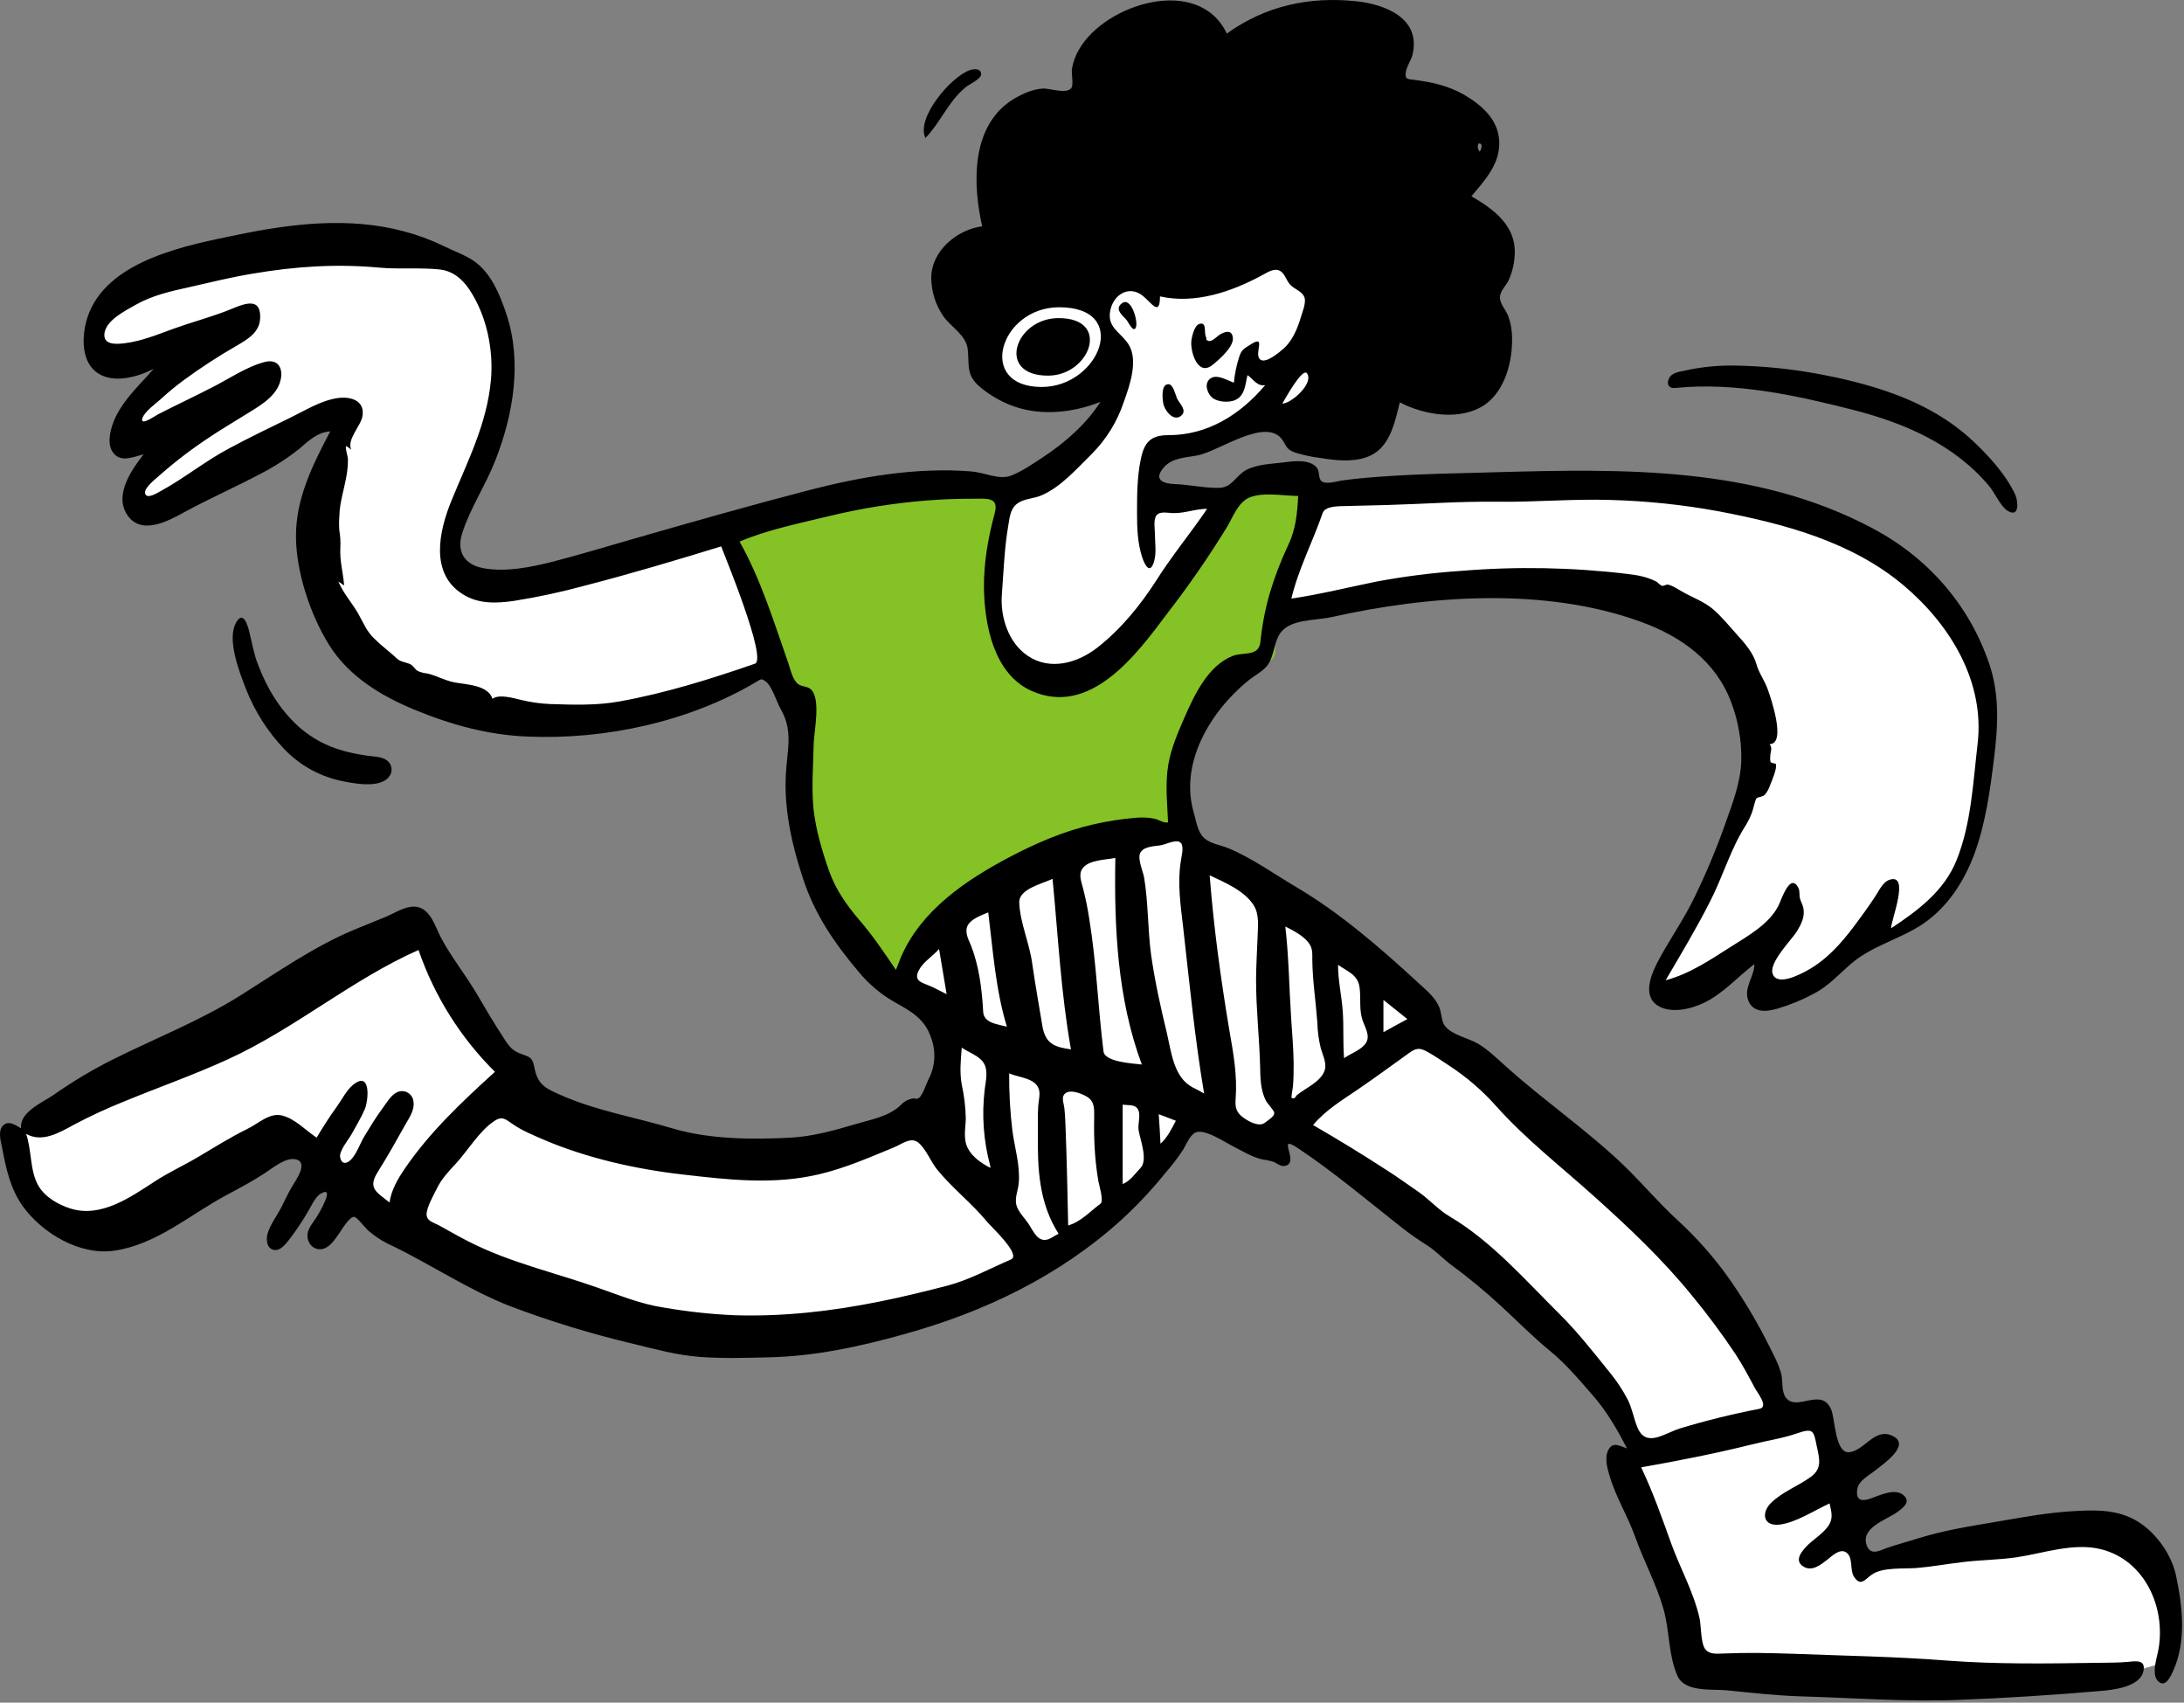 <?xml version="1.0" encoding="UTF-8"?> <svg xmlns="http://www.w3.org/2000/svg" width="866" height="675" viewBox="0 0 866 675" fill="none"><rect x="0" y="0" width="866" height="675" fill="#808080" stroke="none"/> <path d="M62.5 421L13 445.5L7.5 450L4 459L27 486.5L58.5 477.5L113.5 454.5L127.5 464L162.5 489.5L279 528.5L349 524L422.5 496L457.5 461.5L475 444.5L498.5 453L508 446.5L594 503.5L635.5 553.5L650 575.5L645.5 581L671 661L844.5 663L860.5 658.5L856.5 620L828.5 605.5L738 622.5L722.5 564L708 560L678.5 513L590 426L564.5 400.5L538.5 374.5L476.5 338.5L467 317.5L477.5 276.5L500 263.5L506 240.5L574.5 230.5L626 232.5L680 252.5L694 285L691.5 318L669 368.5L655.5 392.5L697 378L701.5 392.5L738 377L765.5 359L776 347.5L787.5 307V275L779.5 252.5L756 224.5L705.5 200L621.5 194.5H524.5L513.5 190L484 198L457.5 194.5V178.5L494.5 167H518L532 137L524.5 90.5L390 117.5L392.5 151.5L410.5 156.5H441L433.5 169L402 194.5L371 192L291 209.5L191 231L180 224.5V209.5L196.5 162.5L199 137L186.5 110L176 103L121.5 96.5L54 111.5L37 129L42.5 144.5L70 141.5L61.5 151.5L52 173L64 171L52 195L59 202L135.5 162.5L128 230L161 273.5L224 286.5L275.5 276.5L304.5 265L318 283L322 342.5L344.5 380L359 391L375.5 414L366.5 444.5L288.5 459L214.5 438L195.5 414L166.5 368L62.5 421Z" fill="white"></path> <path fill-rule="evenodd" clip-rule="evenodd" d="M288.157 208.61C296.657 230.41 305.157 252.11 313.757 273.91C316.957 282.01 315.057 291.71 315.357 300.21C315.957 317.61 316.757 334.91 325.257 350.41C333.257 364.91 343.057 378.51 353.157 391.61C366.757 372.21 387.957 357.11 408.257 345.61C422.257 337.71 437.557 330.71 453.657 328.41C458.657 327.71 464.157 327.21 469.157 328.51C468.44 320.83 468.373 313.102 468.957 305.41C469.857 293.41 472.957 285.21 482.157 277.21C486.814 273.138 491.724 269.364 496.857 265.91C498.657 264.71 504.057 262.41 505.157 260.51C506.157 258.81 505.257 253.91 505.357 251.91C505.751 244.796 506.959 237.75 508.957 230.91C512.857 218.11 519.857 206.21 524.157 193.51C517.657 192.61 511.257 191.71 504.757 190.71C500.357 190.11 497.457 188.21 494.657 191.41C484.957 202.51 476.657 215.31 467.757 227.01C461.857 234.81 456.157 242.61 449.557 249.71C438.957 261.11 419.857 279.61 404.257 265.21C396.257 257.81 394.957 245.21 394.857 234.91C394.657 221.01 396.757 207.11 399.157 193.41C375.457 191.11 351.157 195.01 327.957 199.41C314.557 202.11 301.257 205.11 288.157 208.61" fill="#85C226"></path> <path fill-rule="evenodd" clip-rule="evenodd" d="M419.757 126.11C402.357 126.11 394.757 149.11 415.757 148.91C432.157 148.81 440.757 126.11 419.757 126.11ZM413.057 153.41C386.957 153.41 396.457 121.91 419.857 121.81C448.657 121.71 435.957 153.41 413.057 153.41ZM697.657 558.51C686.994 560.555 676.446 563.159 666.057 566.31C659.757 568.31 652.557 574.21 649.157 565.61C647.757 562.11 647.157 558.31 645.457 554.91C643.411 551.001 640.965 547.314 638.157 543.91C631.857 536.11 625.357 527.81 618.257 520.81C604.457 507.11 591.457 492.11 574.757 482.21C570.457 479.71 566.857 475.61 562.757 472.71C558.257 469.61 553.857 466.41 549.257 463.51C539.857 457.41 530.357 451.61 520.657 446.01C525.557 440.11 532.257 436.11 538.557 431.81C545.257 427.21 551.857 422.41 558.357 417.71C561.257 415.61 562.657 415.11 565.857 416.91C568.857 418.51 571.757 420.61 574.557 422.41C581.48 426.919 587.77 432.333 593.257 438.51C605.157 451.81 619.157 462.61 632.357 474.51C645.857 486.61 659.257 499.31 670.657 513.31C676.887 520.84 682.728 528.683 688.157 536.81C690.957 541.11 693.357 545.61 695.757 550.11C696.557 551.81 701.557 557.71 697.657 558.51V558.51ZM514.057 434.31C513.757 435.11 512.957 435.81 512.157 435.21C511.957 435.01 512.557 431.41 512.657 430.91C512.957 427.71 512.957 424.61 512.957 421.41C512.857 415.41 512.357 409.51 511.957 403.51C511.157 391.41 511.057 379.31 509.657 367.31C512.657 368.81 516.757 370.91 518.857 373.71C520.557 375.91 520.357 377.91 520.357 380.61C520.457 388.91 521.757 397.11 522.357 405.41C522.438 408.747 522.874 412.066 523.657 415.31C524.357 418.01 526.057 421.11 525.357 424.01C523.957 428.91 517.557 431.31 514.057 434.31V434.31ZM530.557 382.51C534.157 385.01 538.357 386.41 539.057 391.21C539.757 395.91 538.757 400.11 540.357 404.71C541.357 407.41 543.357 410.71 541.657 413.41C539.957 416.21 535.557 417.61 532.957 419.51C532.457 413.51 532.857 407.41 532.457 401.31C532.057 395.11 530.557 388.91 530.557 382.51V382.51ZM548.557 396.41C551.757 398.91 554.857 401.51 558.057 404.01C554.857 405.71 551.757 407.41 548.557 409.21V396.41ZM501.657 445.01C499.357 446.91 495.357 444.71 493.357 443.31C490.257 441.21 489.657 439.21 489.957 435.51C490.657 426.31 489.057 417.51 487.457 408.41C484.057 388.11 481.257 367.61 479.657 347.01C485.557 349.81 493.357 353.01 497.057 358.81C499.457 362.51 498.757 367.21 498.657 371.51C498.457 377.21 498.057 383.01 498.057 388.71C498.057 400.01 499.357 411.31 499.657 422.61C499.757 427.31 499.757 432.21 502.057 436.51C502.557 437.51 505.257 440.31 505.257 441.11C505.457 442.61 502.757 444.11 501.657 445.01V445.01ZM472.957 431.11C465.457 427.21 464.457 417.21 462.757 409.81C460.257 399.61 457.957 389.11 456.457 378.71C455.057 368.41 455.357 358.01 453.657 347.81C453.257 345.61 451.057 340.61 452.057 338.31C453.257 335.51 457.657 335.51 460.257 335.11C462.557 334.71 466.857 332.31 468.357 334.31C469.557 336.01 468.357 339.91 468.157 341.81C466.857 350.41 468.157 359.11 469.157 367.71C471.657 389.71 473.757 411.71 477.457 433.51C475.857 432.61 474.457 431.81 472.957 431.11ZM460.157 453.41C459.957 449.51 459.757 445.61 459.457 441.71C461.757 442.61 464.057 443.41 466.257 444.31C464.557 447.51 462.957 450.91 460.157 453.41V453.41ZM452.157 463.11C450.057 465.31 448.157 468.21 445.157 469.41V437.91C447.657 438.31 450.457 437.61 451.457 440.31C452.257 442.41 451.157 445.61 451.457 447.91C452.057 451.81 455.357 459.91 452.157 463.11ZM437.557 416.81C435.357 399.21 434.757 381.41 431.857 363.91C431.259 359.971 430.458 356.066 429.457 352.21C428.857 349.71 427.557 346.71 429.157 344.41C431.557 340.81 438.457 340.91 442.257 340.11C441.757 367.71 443.057 395.91 452.757 422.01C449.557 421.61 438.057 421.11 437.557 416.81V416.81ZM436.357 477.21C432.257 480.21 428.557 484.41 423.557 485.81C423.257 473.31 423.057 460.71 422.557 448.21C422.457 445.31 422.357 442.31 422.057 439.41C421.957 438.21 421.057 435.61 421.657 434.41C423.157 431.21 428.757 433.41 431.057 434.81C434.257 436.81 433.857 440.01 433.857 443.51C433.757 448.01 433.857 452.31 434.157 456.71C434.42 460.632 434.887 464.537 435.557 468.41C435.857 469.91 437.757 476.21 436.357 477.21V477.21ZM416.757 490.81C411.757 493.51 409.957 488.31 407.657 484.91C406.057 482.61 403.657 480.31 402.957 477.51C402.357 474.61 403.757 471.71 403.957 468.91C404.557 462.11 402.357 455.11 401.457 448.41C400.526 440.813 400.091 433.164 400.157 425.51C403.857 427.21 410.657 427.31 411.957 431.91C412.557 433.91 411.757 436.61 411.657 438.71C411.457 442.21 411.557 445.81 411.557 449.31C411.357 463.31 411.957 476.91 419.757 489.11C418.757 489.61 417.757 490.21 416.757 490.81V490.81ZM400.857 499.31C392.457 502.91 384.357 507.41 375.557 509.71C366.657 512.01 357.657 514.21 348.657 516.01C329.857 519.81 310.557 522.01 291.357 521.41C282.002 521.01 272.683 520.008 263.457 518.41C254.057 517.01 245.957 513.61 237.057 510.51C219.757 504.41 202.057 500.51 185.657 492.11C181.657 490.11 177.857 487.81 173.957 485.71C171.857 484.61 169.257 484.11 169.157 481.51C169.057 478.81 171.957 473.71 173.157 471.31C174.957 467.51 177.757 464.51 180.657 461.41C185.457 456.21 189.957 448.51 195.857 444.51C199.057 442.31 200.357 443.61 203.257 445.61C206.957 448.21 211.457 450.01 215.557 451.81C232.657 459.11 252.157 463.51 270.657 465.61C288.857 467.71 306.757 469.81 324.857 465.51C335.057 463.11 344.657 458.91 354.357 454.91C357.557 453.61 361.157 450.61 364.057 452.91C367.157 455.41 369.057 460.51 371.557 463.61C377.657 471.11 385.257 476.91 391.357 484.31C392.757 486.11 405.157 497.41 400.857 499.31V499.31ZM160.357 463.51C157.657 467.51 155.157 471.81 154.457 476.71C149.257 472.51 145.657 471.11 149.857 464.51C153.757 458.31 157.257 452.01 160.857 445.61C162.357 443.01 164.457 439.91 163.957 436.81C163.903 436.031 163.651 435.279 163.223 434.625C162.796 433.972 162.208 433.439 161.515 433.077C160.823 432.716 160.049 432.539 159.269 432.562C158.488 432.585 157.727 432.808 157.057 433.21C154.857 434.41 153.157 437.41 151.657 439.41C149.057 442.91 146.757 446.71 144.457 450.51C142.757 453.31 141.257 457.91 138.857 460.01C137.257 461.51 135.357 461.51 134.857 458.71C134.457 456.21 138.257 451.71 139.357 449.71C141.157 446.41 143.157 443.21 144.657 439.71C146.157 436.11 147.157 424.21 139.957 430.11C137.457 432.11 135.457 436.11 133.557 438.71C130.657 442.71 128.057 446.81 125.557 451.01C121.157 448.11 117.057 443.51 111.757 442.21C106.757 441.01 102.257 445.61 97.957 447.61C91.257 450.91 85.057 454.81 78.657 458.61C72.957 462.01 66.957 464.71 61.457 468.31C51.757 474.61 40.057 482.91 27.957 479.11C23.157 477.61 17.857 474.61 15.257 470.11C11.757 464.11 12.657 456.11 10.357 449.51C16.757 453.11 23.557 449.01 29.257 445.91C35.625 442.534 42.168 439.496 48.857 436.81C62.657 431.11 76.957 426.11 90.457 419.91C116.957 407.81 139.357 388.41 165.957 376.61C172.21 394.825 182.578 411.354 196.257 424.91C183.157 436.81 170.257 448.91 160.357 463.51V463.51ZM369.757 391.31C366.257 389.61 361.857 389.31 364.357 384.61C366.057 381.31 369.957 379.01 372.357 376.21L375.357 394.11C373.457 393.21 371.657 392.21 369.757 391.31ZM389.857 401.11C389.357 392.21 388.257 383.01 384.957 374.71C383.957 372.31 382.357 369.41 383.757 366.81C385.157 364.21 389.257 362.81 391.857 361.71C393.757 376.91 394.757 392.31 399.257 407.01C395.957 406.11 390.057 405.71 389.857 401.11V401.11ZM392.657 462.21C392.641 462.481 392.674 462.752 392.757 463.01C389.357 461.31 385.557 458.71 383.757 455.21C381.857 451.51 382.857 447.31 382.957 443.41C382.868 438.902 382.332 434.413 381.357 430.01C380.457 425.01 380.957 420.31 381.357 415.31C384.057 417.21 388.257 418.51 390.057 421.41C391.957 424.51 390.857 428.51 390.457 431.91C389.233 442.058 389.98 452.346 392.657 462.21V462.21ZM424.657 416.01C418.057 415.11 414.557 413.71 413.357 406.91C411.957 398.51 410.457 390.11 409.257 381.71C408.157 373.81 404.457 365.71 404.157 357.91C403.857 352.41 413.157 350.41 417.357 348.41C419.557 370.91 420.657 393.61 424.657 416.01V416.01ZM357.257 379.41C356.557 381.11 355.957 382.81 355.257 384.51C350.557 377.61 346.057 370.81 340.557 364.51C335.557 358.61 331.357 352.61 328.757 345.31C325.957 337.31 323.457 328.91 322.557 320.51C321.757 312.01 322.457 303.31 322.657 294.81C322.757 289.91 325.557 277.41 321.657 273.41C320.257 271.91 317.957 272.41 316.357 271.11C314.157 269.21 313.457 265.41 312.557 262.81C306.857 246.61 301.757 229.81 293.257 214.71C304.557 209.91 317.257 207.41 329.157 204.51C341.743 201.474 354.55 199.434 367.457 198.41C373.657 197.91 379.857 197.71 386.057 197.71C391.057 197.71 396.157 196.91 394.457 203.31C391.857 213.01 390.057 222.91 390.157 233.01C390.357 247.71 394.057 267.21 409.057 273.91C432.457 284.31 450.857 259.21 462.757 243.31C471.234 232.378 479.112 220.995 486.357 209.21C488.757 205.31 490.757 199.31 495.257 197.31C500.857 194.91 508.857 196.61 514.757 196.61C514.357 203.71 513.857 209.71 510.757 216.21C507.791 222.475 505.317 228.961 503.357 235.61C501.61 241.828 500.405 248.185 499.757 254.61C499.057 260.41 493.057 258.41 488.857 260.01C478.857 263.91 473.457 275.81 469.457 284.91C466.957 290.71 464.357 296.71 463.257 303.11C461.957 310.71 462.857 318.41 463.157 326.01C461.457 326.41 459.557 325.01 457.957 324.61C455.426 324.079 452.829 323.944 450.257 324.21C444.635 324.678 439.054 325.547 433.557 326.81C421.757 329.51 410.657 334.31 400.057 339.91C382.857 349.01 365.257 360.91 357.257 379.41V379.41ZM299.357 263.11C281.757 269.21 263.857 274.81 245.457 278.11C236.457 279.71 227.357 279.41 218.257 279.11C214.243 278.951 210.255 278.381 206.357 277.41C203.257 276.71 198.057 275.11 195.257 277.01C193.557 271.51 184.757 271.41 180.157 270.51C176.457 269.81 173.257 267.91 169.557 267.01C168.211 266.891 166.894 266.553 165.657 266.01C164.457 265.31 163.857 263.81 162.657 263.31C160.957 262.51 158.857 262.41 157.557 261.21C154.557 258.41 151.257 256.01 148.357 253.11C145.357 250.31 143.957 246.61 141.957 243.11C139.557 239.01 135.957 234.91 134.157 230.51C134.957 231.01 135.657 231.61 136.457 232.11C136.057 226.91 134.657 222.41 134.957 217.11C135.076 214.836 134.942 212.555 134.557 210.31C134.407 208.447 134.407 206.574 134.557 204.71C134.657 199.01 136.557 193.81 137.457 188.21C137.776 186.327 137.944 184.421 137.957 182.51C138.057 180.81 136.957 178.61 137.157 176.81C137.933 177.193 138.643 177.7 139.257 178.31C137.457 174.01 143.157 168.91 143.757 164.81C144.657 158.61 138.857 157.11 133.857 157.81C127.157 158.81 121.057 162.71 115.057 165.61C106.857 169.61 98.757 173.51 90.757 177.81C81.357 182.81 73.157 189.51 63.857 194.61C62.657 195.21 58.357 198.11 57.557 195.71C56.857 193.61 61.657 189.91 62.857 188.81C69.001 183.364 75.517 178.352 82.357 173.81C87.057 170.61 91.857 167.81 96.657 164.81C101.757 161.61 108.957 157.91 110.957 151.71C112.657 146.61 110.657 142.01 104.957 143.51C97.557 145.41 90.157 150.61 83.257 154.01C76.457 157.51 69.557 160.71 62.757 164.21C61.257 165.01 55.457 169.11 56.457 165.81C57.257 163.21 61.757 160.01 63.757 158.21C66.649 155.544 69.687 153.04 72.857 150.71C79.561 145.785 86.538 141.245 93.757 137.11C98.157 134.51 102.957 131.81 103.157 126.11C103.557 116.31 94.657 121.51 89.457 123.41C82.557 126.01 75.457 127.91 68.557 130.41C62.257 132.71 55.957 135.31 49.157 136.11C45.757 136.51 40.657 136.71 41.457 131.91C42.357 126.81 49.657 123.21 53.657 120.91C60.557 117.01 67.557 115.51 75.157 113.81C83.457 111.91 91.657 109.91 100.057 108.51C117.057 105.61 133.357 104.51 150.557 106.11C158.457 106.81 166.457 106.01 174.157 106.81C179.357 107.31 183.257 110.51 186.057 114.71C192.957 124.91 195.757 138.71 194.657 150.71C193.057 168.11 185.457 182.71 178.957 198.61C174.057 210.61 170.357 227.41 183.557 235.61C189.757 239.51 196.857 239.21 203.857 238.21C213.257 236.71 222.571 234.707 231.757 232.21C249.957 227.51 268.057 222.11 285.957 216.61C287.157 219.81 304.357 261.41 299.357 263.11V263.11ZM397.257 235.71C397.957 226.41 398.257 217.21 399.857 208.01C400.357 205.01 400.657 201.71 403.257 199.71C405.857 197.71 409.657 197.71 412.657 196.51C420.457 193.31 426.857 185.91 432.757 180.11C438.639 174.254 443.058 167.094 445.657 159.21C447.957 152.81 451.557 142.61 447.357 136.31C444.057 131.41 438.657 129.71 440.357 122.61C441.857 116.51 447.857 113.11 453.057 117.21C456.357 119.71 459.957 125.91 459.957 117.51C473.857 120.61 488.257 115.71 500.457 109.11C502.857 107.81 505.757 105.81 508.157 107.81C509.757 109.11 510.257 111.81 512.057 113.31C513.857 114.91 516.757 115.71 517.357 118.31C517.757 120.31 516.557 123.41 515.957 125.31C514.557 130.01 512.657 134.91 508.957 138.21C507.357 139.61 501.657 144.51 499.557 142.41C497.157 140.01 502.457 132.31 495.657 136.71C493.257 138.31 492.457 138.41 491.457 141.21C490.333 144.617 489.595 148.139 489.257 151.71C486.657 150.81 482.457 148.11 479.857 150.11C477.357 152.01 478.657 156.01 480.757 157.71C482.857 159.41 487.257 159.71 489.757 158.61C493.757 156.81 493.757 152.31 494.657 148.71C496.957 150.31 498.457 153.21 501.657 152.71C491.757 164.41 478.857 172.51 463.357 172.51C456.357 172.51 453.757 175.21 452.357 182.01C450.857 189.01 450.857 196.61 450.857 203.61C450.857 209.31 451.057 215.21 452.857 220.81C454.057 224.51 456.257 228.01 457.757 222.01C458.557 218.81 457.957 215.11 457.957 211.81C457.957 209.71 457.257 206.01 458.557 204.31C460.057 202.41 463.557 203.51 465.657 203.41C470.057 203.41 474.257 201.71 478.657 201.71C472.157 211.31 464.757 220.21 458.557 230.01C452.157 240.01 444.457 249.41 435.157 256.71C427.357 262.81 416.457 266.01 407.557 260.01C399.857 254.91 396.557 244.51 397.257 235.71V235.71ZM518.257 148.01C521.057 152.01 511.957 160.01 508.457 160.01C509.357 158.51 516.457 145.51 518.257 148.01ZM524.457 203.41C525.457 200.41 531.357 200.71 533.857 200.61C539.157 200.41 544.557 200.41 549.857 200.21C564.457 199.81 578.957 198.71 593.557 198.91C608.657 199.11 623.757 197.71 638.857 198.21C653.185 198.61 667.46 200.114 681.557 202.71C707.357 207.61 734.157 214.71 754.757 232.01C773.257 247.61 787.057 270.11 784.157 294.91C782.357 310.21 781.657 326.41 775.857 340.91C770.957 353.21 760.557 360.91 749.857 368.01C749.757 365.01 757.557 345.91 749.157 348.81C746.457 349.71 744.857 353.51 743.357 355.71C740.757 359.61 737.957 363.51 735.157 367.21C730.057 374.01 724.257 380.51 716.657 384.71C713.757 386.31 704.457 391.21 702.857 385.91C701.457 381.51 710.357 372.61 712.457 369.31C714.257 366.31 715.757 363.51 715.057 359.91C714.757 358.51 713.957 357.31 713.657 355.91C713.457 354.81 713.657 353.11 713.157 352.11C709.857 345.41 706.257 357.01 705.157 359.11C701.457 366.41 692.957 371.11 686.357 375.31C678.157 380.51 669.957 386.11 660.457 388.61C666.457 378.41 672.557 368.21 677.957 357.61C683.057 347.81 686.257 336.41 692.157 327.31C693.148 325.692 693.985 323.985 694.657 322.21C695.157 321.11 695.857 317.11 696.557 316.41C696.957 316.01 698.957 315.91 699.757 315.11C700.705 313.997 701.419 312.705 701.857 311.31C702.457 309.81 704.757 304.61 704.157 302.91C704.057 302.51 702.357 302.71 702.057 302.01C701.874 301.325 701.84 300.609 701.957 299.91C701.857 298.11 703.057 296.71 701.657 295.01C708.457 295.01 702.157 276.61 700.957 273.31C699.657 269.61 697.457 266.91 696.457 263.31C695.257 258.91 691.857 255.01 688.857 251.71C685.857 248.41 682.657 244.41 679.257 241.51C675.757 238.51 670.957 236.81 666.957 234.51C665.157 233.51 663.257 232.11 661.157 231.71C660.457 231.91 659.857 232.11 659.157 232.31C658.355 231.926 657.64 231.381 657.057 230.71C653.257 228.71 649.457 228.01 645.157 227.51C623.352 224.91 601.342 224.508 579.457 226.31C568.251 227.057 557.099 228.459 546.057 230.51C534.657 232.81 523.557 235.61 512.057 237.31C514.757 225.81 520.457 214.91 524.457 203.41V203.41ZM586.257 56.91C588.257 56.61 587.357 59.31 586.757 60.11C586.362 59.689 586.103 59.158 586.014 58.587C585.924 58.017 586.009 57.432 586.257 56.91V56.91ZM862.857 624.71C861.257 616.91 855.757 608.91 849.357 604.31C841.457 598.61 832.557 598.51 823.357 599.01C812.757 599.51 802.457 601.41 792.057 603.21C781.457 605.01 771.057 606.61 760.757 609.81C756.657 611.11 752.457 612.21 748.357 613.61C745.357 614.71 741.857 616.81 740.257 612.81C737.457 605.61 748.157 602.51 752.357 599.41C754.657 597.71 757.757 595.41 754.857 592.81C751.457 589.81 745.657 592.71 742.157 593.91C738.957 595.11 735.657 595.51 736.457 590.31C736.957 586.91 741.457 584.71 743.857 582.71C746.857 580.31 757.557 573.01 750.757 569.41C743.457 565.51 739.357 575.21 733.157 575.71C727.657 576.11 727.657 562.61 726.157 558.91C722.257 549.61 712.557 559.81 708.157 554.11C706.357 551.81 706.957 547.61 706.357 544.91C705.257 540.41 702.657 536.01 700.657 531.91C696.05 522.827 690.769 514.103 684.857 505.81C679.006 497.714 672.338 490.241 664.957 483.51C657.457 476.61 650.957 468.81 643.557 461.71C628.857 447.71 612.057 436.21 596.957 422.61C593.457 419.51 590.157 416.21 586.157 413.81C582.457 411.61 576.257 410.41 573.357 407.21C571.457 405.21 571.757 402.31 570.857 399.71C569.257 395.41 565.457 392.51 562.257 389.51C547.157 375.61 531.257 361.81 513.557 351.41C504.957 346.31 496.157 340.01 486.957 336.21C483.957 335.01 479.957 334.51 477.457 332.21C474.857 329.81 474.357 325.71 473.457 322.51C467.457 302.71 479.857 282.11 494.957 269.81C497.657 267.61 501.557 265.81 503.257 262.71C505.157 259.31 505.257 255.01 507.257 251.61C510.957 245.31 521.157 246.11 527.657 244.71C566.457 236.01 612.557 232.61 650.657 246.51C666.657 252.31 680.357 262.11 686.457 278.41C689.268 285.815 690.626 293.692 690.457 301.61C690.157 310.41 686.957 318.51 684.057 326.71C680.566 336.562 676.526 346.21 671.957 355.61C667.857 364.11 662.557 371.71 658.057 379.91C655.257 385.01 650.757 394.41 657.257 398.61C662.457 402.01 670.657 400.01 675.757 397.51C683.357 393.81 689.057 387.21 695.657 382.21C695.657 387.21 691.257 391.61 693.257 396.71C695.257 401.71 700.657 401.11 704.957 399.81C709.983 398.313 714.842 396.303 719.457 393.81C725.157 390.81 729.257 386.11 734.057 382.01C742.557 374.71 753.757 372.31 762.857 366.01C772.257 359.51 778.657 349.61 782.657 339.11C787.257 326.91 789.057 313.71 790.657 300.81C792.257 288.01 792.957 275.41 788.757 263.11C780.757 239.61 764.357 221.01 742.457 209.41C696.157 184.81 643.857 185.81 592.957 187.21C579.057 187.61 565.057 187.81 551.157 188.71C544.757 189.11 538.357 189.61 531.957 190.51C530.057 190.81 525.657 192.21 523.957 190.71C522.657 189.51 523.357 186.91 522.157 185.41C519.257 181.91 512.857 182.81 509.057 183.31C504.257 183.91 498.557 184.01 494.157 186.31C489.957 188.61 488.557 193.31 483.357 193.41C477.557 193.51 471.557 192.11 465.757 191.91C461.157 191.71 457.157 190.21 461.557 185.21C464.857 181.41 470.457 181.41 474.957 180.51C483.357 178.91 502.357 164.91 508.657 174.61C510.357 177.31 510.257 178.21 513.557 179.41C516.719 180.406 519.966 181.109 523.257 181.51C529.257 182.51 536.157 183.31 541.957 181.21C551.057 178.01 552.957 167.81 555.057 159.51C564.757 164.61 579.357 167.01 588.957 160.31C596.957 154.61 599.857 142.81 599.557 133.51C599.513 130.713 599.007 127.942 598.057 125.31C597.157 122.91 594.657 120.41 594.757 117.71C594.857 115.41 597.057 113.31 598.057 111.41C599.481 108.394 600.329 105.138 600.557 101.81C601.657 89.91 592.757 83.21 583.457 77.81C588.857 71.31 594.957 64.91 594.457 55.81C594.057 47.31 587.357 41.51 580.457 37.51C574.257 34.01 568.057 32.61 561.157 31.71C558.157 31.31 556.957 31.61 557.457 28.51C557.857 26.01 559.657 23.81 560.157 21.41C563.357 7.21 549.257 1.71 537.857 0.51C519.157 -1.49 501.757 2.31 486.457 13.31C475.357 -10.09 438.257 1.41 427.857 19.61C426.442 21.976 425.492 24.589 425.057 27.31C424.757 29.11 425.757 33.41 424.857 34.81C423.057 37.51 416.057 34.91 413.557 35.11C409.057 35.31 404.157 37.71 400.457 40.21C384.957 51.01 385.757 73.31 389.457 89.71C379.557 91.01 369.457 99.31 369.257 109.91C369.252 115.49 370.963 120.936 374.157 125.51C377.357 129.91 383.157 132.81 383.757 138.71C384.357 144.81 383.057 148.51 388.257 153.11C392.244 156.536 396.817 159.212 401.757 161.01C412.857 165.01 425.557 163.61 436.357 159.31C430.857 168.01 422.057 175.71 413.457 181.31C409.657 183.81 405.057 187.01 400.757 188.61C396.057 190.31 390.257 187.31 385.357 186.91C363.557 185.11 341.057 189.01 320.057 194.51C297.357 200.41 274.857 206.81 252.257 213.31C241.057 216.51 229.957 219.91 218.657 222.81C210.157 224.91 200.757 226.81 191.957 225.31C184.457 224.01 180.857 219.01 183.257 211.41C186.457 201.41 192.657 192.21 196.457 182.41C203.557 164.31 207.057 143.51 200.857 124.71C198.357 117.11 194.757 108.21 187.957 103.51C184.357 101.01 179.857 99.51 175.857 97.51C170.822 95.076 165.565 93.134 160.157 91.71C138.457 85.91 115.657 88.61 94.057 93.11C74.557 97.11 44.157 102.81 35.457 123.71C32.457 130.91 31.357 143.01 38.757 147.91C45.157 152.21 54.757 149.41 60.957 146.21C54.857 153.21 47.357 159.81 44.457 168.81C43.457 172.01 42.657 176.41 44.757 179.31C47.757 183.61 52.857 181.11 56.957 180.11C52.157 186.21 45.357 196.01 50.257 203.81C55.657 212.51 66.457 206.71 73.157 203.01C83.057 197.61 93.357 193.11 103.357 187.81C108.727 185.041 113.818 181.759 118.557 178.01C122.357 174.81 125.657 171.41 130.957 171.01C124.057 184.11 117.257 197.61 117.357 212.81C117.457 226.91 123.057 243.71 130.457 255.61C138.257 268.11 150.957 275.81 164.257 281.31C178.757 287.31 193.557 291.41 209.357 292.01C240.057 293.31 273.257 286.11 299.757 270.41C301.757 269.21 301.857 268.81 303.657 270.21C306.057 271.91 307.957 278.21 309.457 280.91C313.957 288.61 312.657 295.11 311.857 303.61C310.357 318.71 313.657 333.91 318.357 348.11C322.957 362.31 330.657 373.61 340.257 385.01C344.337 390.027 349.324 394.234 354.957 397.41C361.257 400.91 366.757 404.01 369.157 411.31C370.196 414.024 370.636 416.931 370.446 419.831C370.256 422.731 369.441 425.555 368.057 428.11C367.357 429.61 365.857 434.01 364.557 435.11C363.257 436.11 362.957 435.21 361.757 435.51C359.98 435.851 358.365 436.764 357.157 438.11C352.457 442.61 345.457 443.81 339.357 445.61C330.957 448.11 322.357 450.51 313.557 451.01C298.457 451.81 281.157 451.71 266.557 447.31C251.857 442.91 236.657 440.41 222.557 434.21C216.157 431.41 213.157 430.01 211.857 423.01C211.157 419.31 210.057 419.01 206.957 417.91C203.357 416.71 201.957 415.01 199.857 411.71C196.057 405.91 192.557 400.01 189.057 394.01C184.657 386.51 179.157 379.71 175.057 372.11C172.557 367.61 170.757 359.61 164.257 359.41C160.457 359.31 156.257 362.11 152.857 363.51C148.657 365.21 144.457 366.91 140.357 368.61C124.357 375.31 110.057 385.41 95.357 394.61C79.357 404.71 61.057 411.81 44.157 420.31C36.278 424.301 28.692 428.846 21.457 433.91C16.757 437.21 7.657 440.81 8.357 447.31C6.057 446.01 3.157 443.81 0.957 446.51C-0.843 448.71 0.357 452.61 0.857 455.11C2.357 463.21 4.157 471.41 9.057 478.21C16.857 489.01 31.757 497.81 45.357 495.81C61.957 493.41 75.257 481.61 89.557 473.91C94.757 471.11 99.957 468.41 104.957 465.11C107.857 463.21 112.957 459.01 116.757 459.51C122.557 460.31 117.757 467.21 116.157 469.81C114.457 472.61 113.057 475.61 111.557 478.61C109.857 481.91 107.057 485.61 106.057 489.21C105.457 491.51 105.757 494.91 108.557 495.51C111.457 496.11 113.857 492.41 115.357 490.51C117.673 487.436 119.81 484.231 121.757 480.91C123.157 478.71 124.857 474.61 127.157 473.21C133.157 469.71 126.557 480.91 125.557 482.51C124.257 484.41 122.257 486.81 121.957 489.11C121.457 492.61 124.357 496.01 127.957 495.11C130.757 494.51 132.657 491.51 134.257 489.31C135.257 487.91 138.357 482.51 140.357 482.41C141.557 482.41 144.657 486.61 145.657 487.51C148.486 490.053 151.691 492.144 155.157 493.71C171.157 501.41 185.657 511.31 202.257 517.81C218.283 523.863 234.684 528.874 251.357 532.81C260.057 534.91 268.257 537.21 277.257 537.91C286.357 538.61 295.357 538.31 304.457 538.11C323.057 537.71 340.657 533.91 358.557 528.91C390.357 520.11 420.157 505.81 444.757 483.51C451.048 477.722 456.898 471.471 462.257 464.81C464.72 461.999 466.991 459.025 469.057 455.91C470.357 453.81 471.657 450.21 473.957 449.01C477.557 447.21 485.957 453.01 489.257 454.61C492.857 456.41 496.457 458.71 500.457 459.61C501.91 459.804 503.348 460.105 504.757 460.51C506.157 461.01 507.857 462.61 509.557 462.21C515.657 460.91 505.657 449.21 514.557 455.11C528.857 464.61 542.157 475.91 555.657 486.51C558.994 489.123 562.465 491.56 566.057 493.81C569.457 496.01 572.057 498.91 575.257 501.31C582.265 506.459 588.976 512.001 595.357 517.91C601.757 523.81 607.857 530.01 614.557 535.51C621.157 540.91 626.257 547.11 631.857 553.51C637.257 559.71 641.357 566.91 645.157 574.21C641.957 573.11 639.257 571.21 637.457 575.41C636.357 578.11 637.257 581.81 638.057 584.51C640.457 593.11 645.357 600.81 648.357 609.21C651.757 618.81 656.757 627.91 659.557 637.71C662.057 646.31 661.457 655.81 665.057 664.21C667.957 671.01 678.657 669.51 684.757 670.11C694.557 671.11 704.357 672.21 714.257 672.51C734.857 673.11 755.657 674.71 776.257 673.91C794.957 673.21 813.657 672.01 832.357 670.41C837.457 670.01 848.857 668.91 849.957 662.21C850.757 657.91 846.857 658.51 843.957 658.81C839.757 659.21 835.557 659.11 831.457 659.21C811.457 659.51 791.857 659.81 771.957 658.31C751.557 656.71 731.157 656.41 710.757 655.61C701.557 655.31 692.657 655.11 683.457 655.51C680.757 655.61 677.357 656.01 675.857 653.31C674.357 650.61 674.557 644.31 673.857 641.31C671.457 630.91 666.157 621.61 662.557 611.61C658.957 601.51 655.357 591.41 650.757 581.71C665.557 579.11 680.257 576.21 694.757 572.61C700.657 571.11 706.957 570.21 712.657 568.21C719.057 566.01 719.157 567.21 720.357 573.21C721.457 578.41 722.657 582.21 717.857 585.61C712.857 589.21 706.757 591.41 702.357 595.71C698.257 599.61 699.057 605.21 705.657 604.41C712.157 603.61 719.557 598.71 725.457 596.01C726.257 599.61 727.057 602.11 724.757 605.21C722.357 608.51 718.557 610.51 715.857 613.51C713.857 615.71 711.657 618.91 715.057 621.01C718.457 623.21 721.957 620.31 724.457 618.41C726.357 616.91 729.657 613.61 732.157 615.51C734.857 617.41 733.457 622.31 735.057 624.91C737.757 629.31 739.557 626.01 742.257 624.21C746.457 621.21 755.057 622.01 760.057 621.61C766.057 621.11 771.957 620.01 777.957 619.31C785.057 618.41 792.257 618.41 799.357 617.41C810.257 615.81 822.257 611.41 833.257 614.21C850.357 618.61 858.657 636.91 855.957 653.41C855.457 656.71 852.757 663.91 855.857 666.61C858.657 669.21 860.757 664.51 861.757 662.31C866.957 650.61 865.457 637.01 862.857 624.71V624.71Z" fill="black"></path> <path fill-rule="evenodd" clip-rule="evenodd" d="M664.357 153.81C687.857 151.41 712.157 156.71 734.857 162.51C755.157 167.71 774.957 176.21 788.757 192.71C790.957 195.31 793.357 201.01 796.257 202.61C800.757 205.21 800.257 198.91 799.157 196.31C795.557 188.11 787.457 179.41 780.857 173.51C765.157 159.41 744.257 152.81 723.957 148.81C711.577 146.311 698.986 145.005 686.357 144.91C680.065 144.911 673.792 145.616 667.657 147.01C665.757 147.41 662.857 147.81 661.857 149.91C660.657 152.21 661.657 154.11 664.357 153.81" fill="black"></path> <path fill-rule="evenodd" clip-rule="evenodd" d="M112.657 296.91C119.04 303.601 127.366 308.114 136.457 309.81C141.157 310.71 148.457 312.01 152.757 309.31C154.957 307.91 156.057 305.31 154.657 302.81C152.957 299.91 148.657 300.01 145.757 299.61C135.157 298.11 126.457 295.21 118.357 288.01C110.957 281.31 105.857 272.81 102.357 263.61C100.657 259.31 99.957 254.91 98.857 250.51C98.257 248.01 96.557 242.11 93.857 246.41C89.557 253.11 95.057 266.71 97.557 273.21C101.02 282.007 106.147 290.054 112.657 296.91" fill="black"></path> <path fill-rule="evenodd" clip-rule="evenodd" d="M366.957 54.71C372.957 48.51 375.957 40.31 382.857 34.61C384.157 33.51 389.057 31.31 389.057 29.41C388.957 26.91 386.057 27.31 384.557 27.81C377.157 30.31 363.057 46.81 366.957 54.71" fill="black"></path> <path fill-rule="evenodd" clip-rule="evenodd" d="M480.857 144.61C483.357 142.61 489.257 137.51 488.857 133.91C488.457 130.51 485.757 131.41 483.557 132.71C482.657 133.31 480.457 135.71 479.057 135.11C477.657 134.51 478.757 134.71 478.157 133.51C477.357 131.81 478.657 127.21 475.357 128.51C473.457 129.31 472.457 133.91 472.357 135.61C472.157 140.11 475.157 149.31 480.857 144.61" fill="black"></path> <path fill-rule="evenodd" clip-rule="evenodd" d="M461.257 159.91C461.657 162.51 465.257 167.41 468.357 164.81C470.757 162.71 467.957 160.31 466.857 158.21C466.157 156.91 465.257 152.21 463.257 152.31C460.257 152.41 460.957 158.11 461.257 159.91Z" fill="black"></path> <path fill-rule="evenodd" clip-rule="evenodd" d="M450.457 129.61C451.257 127.11 448.457 117.31 444.757 120.31C441.757 122.71 445.357 125.21 446.757 126.91C447.357 127.61 449.557 132.41 450.457 129.61Z" fill="black"></path> </svg> 